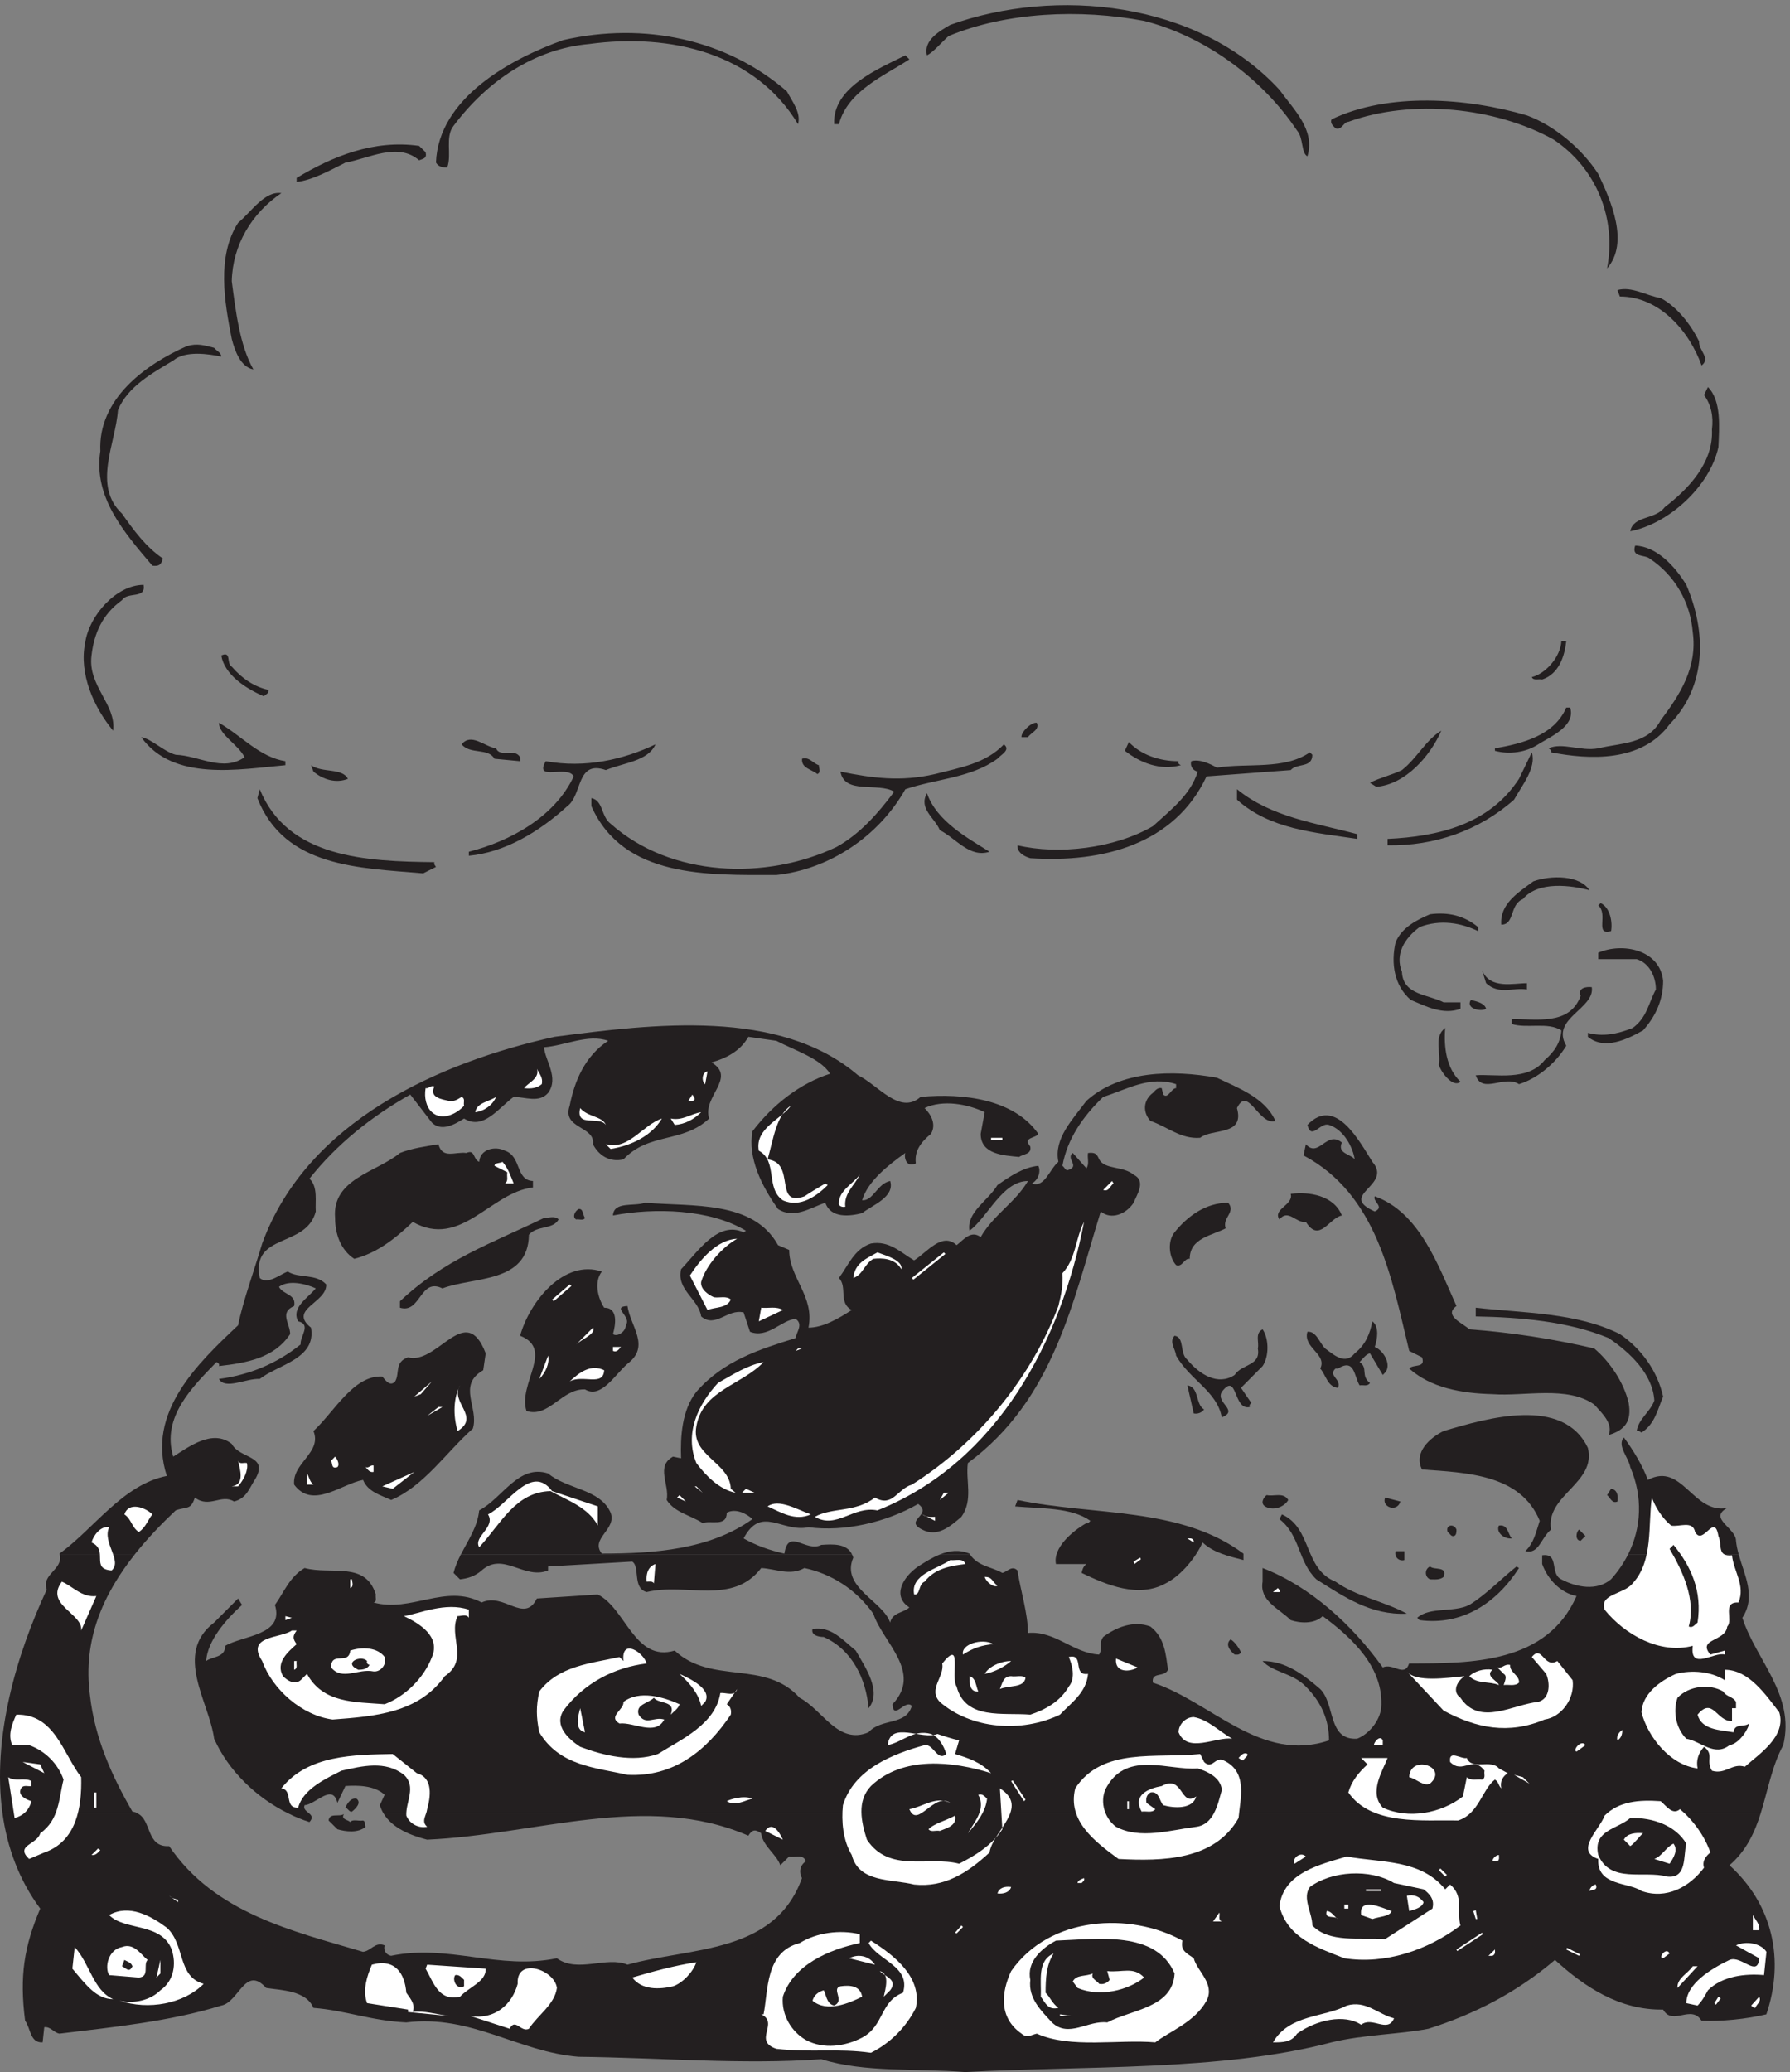<svg xmlns="http://www.w3.org/2000/svg" xml:space="preserve" width="296.634" height="343.279"><rect width="100%" height="100%" fill="#808080" stroke="none"/><path d="M1594.2 2469.56c17.91-24.83 44.86-49.83 34.83-82.82-7.91 4-4.84 23.07-12.89 32.03-43.91 65.85-115.84 117.76-190.59 136.66-79.84 15.06-171.65 11.06-243.58-18.9-9.05-8.01-18.9-20.02-26.95-24.03-4.99 19.07 16.95 30.92 29.03 37.97 130.68 46.93 308.34 29.96 410.15-80.91m-613.755-1.91c6.946-12.99 17.891-26.93 13.891-40.86-52.922 87.8-157.648 113.75-260.434 99.82-67.922-6.09-126.812-45.99-168.761-101.9-10.973-13.94-1.942-35.89-7.914-51.91-5.973 0-10.973.96-14.004 6.09 3.031 80.74 93.867 129.61 158.734 152.67 100.699 22.91 203.621.97 278.488-63.91m152.645 39.87c-30-19.86-76.81-38.93-87.78-80.74h-5.97c-2.09 45.82 54.86 68.73 88.75 85.71l5-4.97m858.31-142.73c15.97-33.8 38.91-85.71 10.98-117.75 11.94 61.83-12.91 124.8-66.81 160.68-71.95 39.89-175.68 50.95-255.54 21.95-5.99 0-8.07-10.9-15.99-8.02-3.05 3.05-6.93 6.1-4.99 11.06 70.84 33.96 168.6 26.92 243.47 4.97 34.99-12.98 68.89-41.98 88.88-72.89m-1461.095 27.06c1.937-8.01-3.055-8.01-8.059-10.09-26.941 23.07-62.777 2.08-91.801-2.88-20.004-10.09-41.953-22.11-60.832-24.04v4.97c44.86 26.92 95.832 47.9 152.633 39.89l8.059-7.85m-179.719-50.93c-36.949-24.99-60.836-64.88-61.809-109.75 5-37.96 10-79.94 26.946-109.89-15.973 3.04-23.059 23.06-26.946 37.96-9.031 45.98-19.027 102.86 7.918 144.67 16.942 14.09 32.918 39.89 53.891 37.01m1766.524-184.73c-.97-10.9 15-20.99 3.06-29.96-15 41.98-51.95 85.88-101.81 85.88l-3.05 8c18.05 4.97 35.97-7.04 53.88-9.93 20.98-11.05 38.06-33.97 47.92-53.99m-1841.383-18.9c-14.872 3.04-44.864 8.02-59.872-4.97-25-15.05-56.808-32.03-68.89-61.84-2.914-41.98-31.934-93.88 5.004-128.8 14.023-20.02 30-41.98 50.969-55.92-2.079-8-5-9.94-13.051-8.97-35.832 41.98-73.75 85.87-64.864 142.74-2.91 64.88 55.977 107.83 107.782 130.74 13.054 3.99 21.941.95 34.023-2.09 2.926-3.84 8.899-5.93 8.899-10.89M2141.14 2024.5c-10.97-49.82-62.92-95.81-109.86-104.79 4.02 19.88 30.97 13.95 42.91 29.97 30 22.91 60.98 55.91 58.89 96.76 2.09 16.03-.97 30.92-9.86 42.94l4.86 9.93c17.09-16.98 14.03-50.79 13.06-74.81m-40.01-171.58c25-58 25.98-125.76-20.84-173.66-34.99-47.9-100.83-44.07-147.77-34.92.97 1.91-.97 3.84-3.05 4.96 17.08 7.84 39.99-4.01 61.94 0 27.92 6.89 61.8 4.96 77.77 34.93 24.03 31.88 45.98 65.84 40 109.73-3.05 36.86-21.94 70.81-53.88 91.81-5.97 4.97-22.92.96-17.91 16.01 26.93-.96 49.85-25.95 63.74-48.86m-1922.212-.01c3.055-18.1-19.863-8.01-26.949-19.06-24.856-17.94-34.856-41.97-37.914-68.89-5.004-37.81 30.972-60.88 26.941-93.72-23.883 28.83-42.91 70.81-34.855 109.74 4.996 33.96 38.886 71.93 72.777 71.93m1772.642-70.01c-2.09-18.9-9.03-40.85-30.01-47.9-4.02 1.12-10.97-1.92-12.91 3.04 16.94 4.01 35.83 25 36.81 44.86h6.11m-1662.783-31.88c12.918-14.9 27.918-24.99 45.832-29 .973-4.01-3.886-5.93-5.968-7.85-22.918 9.93-48.891 26.92-52.918 50.79 13.054 6.08 5.972-9.94 13.054-13.94" style="fill:#231f20;fill-opacity:1;fill-rule:evenodd;stroke:none" transform="matrix(.133 0 0 -.133 0 343.333)"/><path d="M1956.42 1700.07c7.08-22.91-23.89-35.89-39.86-45.82-15.01-9.93-35.97-12.97-53.89-8.01v3.05c33.88 5.92 73.88 15.85 88.89 50.78h4.86m-1600.834-66.8v-4.97c-56.813-4.96-139.731-20.99-179.582 34.93 12.91-2.09 27.906-17.94 42.91-21.95 28.895-.96 58.895-21.95 85.836-3.04-8.059 16.02-31.953 28.03-31.953 42.93 27.918-16.02 50.836-42.93 82.789-47.9m936.244 47.9c3.89-8.97-7.08-12.02-10.97-17.94h-8.06c-.97 5.92 11.95 18.9 19.03 17.94m504.03-9.94c-14.03-32.04-45-66.96-80.97-69.85l-7.92 4.96c10.97 5.94 27.91 9.94 39.86 15.87 19.03 15.06 30 37.97 49.03 49.02m-1147.778-33v-4.96l-31.941 3.04c-8.055 13.94-30 4.97-40.973 17.94 11.941 14.9 28.891-3.04 42.918-4.96 4.996-12.02 22.914.96 29.996-11.06m820.418-4.96c-1.11-3.04.97-4 2.92-4.97-25.97-7.05-50.83 3.05-69.86 17.95l5 10.89c15-15.86 37.91-23.87 61.94-23.87m-651.816 20.98c-9.028-20.98-39.848-22.91-61.801-32.04-36.938 12.98-29.02-30.92-47.906-44.86-35.977-32.84-78.903-57.83-122.782-61.84v4.97c50.832 12.97 106.801 42.93 130.684 93.89-7.902 14.89-49.852-7.06-34.852 18.9 48.887-8.97 96.809 1.92 136.657 20.98m426.096-17.93c-32.92-24.04-76.78-25-114.71-37.98-33.9-59.91-95.84-99.81-160.707-106.86-85.812 0-190.558-4-230.527 85.87v9.94c14.973-2.89 11.937-22.91 24.008-31.88 74.863-66.81 193.621-70.81 281.386-29.01 29.05 16.03 51.94 41.98 71.96 68.9-20.02 12.01-61.97-4.01-66.95 24.99 39.84-8.01 74.86-12.98 117.77-3.04 30.97 8 62.92 12.98 85.85 37 9.03-7.04-4.03-12.98-8.08-17.93m392.37 4.97c0-16.99-19.01-9.95-26.93-19.08l-104.87-7.84c-39.87-84.91-129.71-107.83-219.58-101.9-6.95 2.08-15 6.09-15.96 13.94v2.09c50.96-12.02 120.83-4.02 168.75 23.86 22.91 20.99 46.79 38.94 55.83 67.93-5 .96-10 5.93-8.07 12.98 10 3.04 23.07-3.04 31.95-8.02 39.03 6.09 83.9-3.04 115.83 19.07l3.05-3.03m251.4-55.92c-43.88-38.93-99.71-57.83-157.63-56.88v8.01c62.92 2.89 126.8 17.95 163.74 74.82l15.98 33c5.97-19.06-12.09-41.01-22.09-58.95" style="fill:#231f20;fill-opacity:1;fill-rule:evenodd;stroke:none" transform="matrix(.133 0 0 -.133 0 343.333)"/><path d="M1020.3 1628.3c0-4 3.06-8.97-1.94-11.05-7.08 6.09-19.997 7.05-19.024 19.06 9.024 2.89 14.024-6.08 20.964-8.01m-586.8-16.98c-15-5.93-30.973-.96-42.918 8.97l-3.051 8.01c14.028-9.93 38.887-3.04 45.969-16.98m107.77-103.82c-.965-3.04.976-4 1.941-5.93l-15.973-8.01c-78.886 6.9-172.633 6.9-206.515 93.73l2.906 11.05c35.012-85.87 132.777-89.88 217.641-90.84m1149.72 34.93v-5.93c-52.91 8.01-108.74 11.86-149.71 48.86v12.98c42.92-34.93 97.77-41.97 149.71-55.91m-458.04-21.95c-25-8.02-41.95 16.98-61.95 26.91-5.98 15.06-26.95 26.92-15.98 45.98 11.95-34.92 50.98-55.91 77.93-72.89m747.49-47.9c-21.94 5.92-63.89 12.01-82.92-11.06-16.94-6.88-9.86-31.88-26.95-31.88-1.93 25.96 20.98 39.9 40.01 54 21.94 7.84 57.91 7.84 69.86-11.06m26.95-50.95c-20.97-5.93-3.05 20.98-15.97 32.04l3.06 2.88c11.94-5.93 14.86-23.87 12.91-34.92m-165.7 4.98v-4.97c-20.97 10.09-46.94 15.05-72.91 4.97-18.89-13.94-30.83-33.81-21.95-55.76 1.11-29 33.06-28.04 51.95-37.97h20.97v-8.02c-21.95-8-42.91 3.06-61.95 11.06-20.83 17.95-24.85 45.83-18.89 71.78 7.92 18.91 26.95 28.03 42.92 34.92 22.92 3.04 42.92-1.92 59.86-16.01m230.56-66.81c0-23.87-9.03-43.9-25-61.84-19.87-11.07-47.92-25-68.75-8.01v4.96c17.91-4.96 35.83-1.92 55.83 6.09 17.92 12.81 20 31.88 28.89 47.9 0 15.86-7.92 32.84-23.89 37.81h-47.92v8c30 12.98 76.81 4.02 80.84-34.91m-169.71-3.06v-7.85c-16.95 2.88-34.87-7.05-50.84 7.85l-5 16.02c10-23.87 38.89-16.02 55.84-16.02" style="fill:#231f20;fill-opacity:1;fill-rule:evenodd;stroke:none" transform="matrix(.133 0 0 -.133 0 343.333)"/><path d="M1983.36 1351.78c4.03-26.91-51.81-38.93-31.81-72.9-13.05-21.94-35.97-40.85-58.88-47.9-18.06 12.02-45.98-12.97-53.89 11.06 23.88 1.92 64.85-8.01 85.83 18.9 11.94 10.1 19.86 21.95 20.83 37.01-16.94 10.9-42.91 1.93-61.81 8.01v5.93c28.89.96 71.82-8.97 85.84 29-4.03 9.93 6.95 11.84 13.89 10.89m-131.67-26.91c-5.97-4.01-25.97 0-19.03 11.05 8.06-2.08 17.09-4.01 19.03-11.05m342.13-1002.12c-7.44-23.863-17.88-46.617-38.89-64.711 54.07-49.035 68.86-117.918 45.95-185.687-25.9-6.094-55.72-8.961-80.79-8-12.88 20.98-35.93-7.059-47.86 13.921-53.93-.96-97.85 28.036-134.73 61.848-47.98-40.848-100.84-67.77-157.63-85.715-36.07-7.054-79.84-7.054-120.91-16.976-135.69-36.06-309.46-29-456.14-37.02-62.89 4.985-124.69-.96-179.45 16.04-98.011-7.06-201.706 1.925-302.554 3.034-74.824 5.926-133.785 52.868-214.574 42.774-43.918 2.094-75.906 15.054-115.758 18.113-8.945 21.942-40.937 21.942-58.828 24.828-26.027 28.996-34.023-17.941-55.98-21.941C211.832 63.39 139.988 56.332 74.113 48.313c-7.047 1.132-10.98 8.98-18.976 8.019L53.102 37.43c-15.86-.965-14.91 17.941-21.82 26.922-7.188 55.902-1.087 92.75 18.84 139.691-26.567 35.883-41.208 76.43-47.036 118.707H171.03c18.164-7.996 10.707-42.598 39.715-40.844 56.93-83.789 153.848-105.73 241.547-131.691 10.031.961 15.047 12.98 26.977 8.019-1.899-6.093 2.031-12.019 7.996-12.98 71.843 14.906 133.785-18.113 206.578-3.059 26.023-18.906 61.945 3.059 87.969-8 78.753 21.942 183.535 12.985 217.421 107.828-3.929 6.883-2.847 16.016 5.016 20.977-4.07 9.945-13.961 4-21.012 5.926l-10.976-10.887c-4.883 13.945-21.824 23.867-23.86 39.883-7.047 4.965-10.976 4.965-15.992-3.035-126.738 54.937-264.594.961-400.277-4.961-19.653 5.109-43.106 13.922-54.356 32.824H2193.82" style="fill:#231f20;fill-opacity:1;fill-rule:evenodd;stroke:none" transform="matrix(.133 0 0 -.133 0 343.333)"/><path d="M385.027 322.75c3.196-2.562 5.418-5.605.559-10.895-9.027 2.887-17.918 6.411-26.527 10.895h25.968m-381.941 0C-9.97 416.957 20.309 519.984 58.223 601.355c-6.953 19.547 20.828 24.684 16.25 43.895h93.472c-39.031-49.168-65.14-106.215-55.832-175.734 5.969-52.871 26.938-99.821 52.914-144.68 2.223-.313 4.301-.785 6.102-2.086H3.086m355.875 0c-39.352 19.391-74.262 52.711-92.152 92.926-6.043 45.816-50.946 105.742 0 144.679l29.855 29.954 4.934-8.012c-20.973-18.91-42.93-44.859-44.782-69.848 7.899 5.918 23.809 4.004 23.809 18.91 21.961 12.977 73.895 12.977 61.926 50.938 10.98 15.066 18.012 34.937 37.008 45.976 32.937-8.968 75.867 8.989 88.695-33-.984-3.031 2.098-8.968-2.836-9.925 46.754-12.973 89.684 23.875 134.707 0 27.879 12.972 52.922-26.922 68.836 4.961l75.863 4.964c34.91-16.98 45.891-84.738 95.852-69.851 45.765-42.926 112.75-10.899 155.679-58.789 28.865-15.067 47.735-58.969 85.855-42.945 15.92 17.957 46.75 7.851 53.91 32.843-8.14 8.965-23.07-18.894-24.05 2.09 37.87 39.899-11.97 76.746-23.94 112.777-21.95 30.93-52.92 49.84-85.85 56.875-18.014-10.085-34.917-1.117-53.788 0-36.023-46.933-93.012-17.937-142.851-29.953-17.887 4.961-7.895 31.887-17.887 37.965l-104.856-6.078v-4.965c-29.851-12.015-55.878 24.016-82.773 0-8.016-7.054-17.023-9.941-27.016-11.058l-8.015 8.011c2.094 8.172 5.426 15.703 9.125 23.078h487.391c.62-1.136 1.11-2.57 1.6-4.007-16.03-37.028 36.89-54.004 45.9-80.911 2.96 12.977 17.02 12.02 23.93 18.895-21.96 14.109-7.9 37.984 10.98 50.957 8.63 5.441 17.76 11.379 27.38 15.066h37.13c10.24-15.066 26.52-15.226 40.35-23.078 5.91 1.118 11.95 10.082 18.86 3.047 4.07-25.965 13.08-53.844 13.08-77.859 33.92 3.031 55.76-25.012 88.69-26.922 5.06 8.969-.98 12.973 5.06 21.941 15.91 12.016 37.87 20.985 58.84 12.973 17.89-13.93 19-33.957 21.97-53.828-4.94-10.082-20.98-2.07-18.88-16.02 72.78-24.035 134.7-100.757 219.45-71.922 0 25.946-9.87 47.887-28.86 66.958-16.04 16.98-41.95 17.957-53.91 31.886 28.86 0 50.95-16.98 71.79-34.933 19-18.895 9.01-63.911 46.02-61.84 14.92 5.937 27.87 21.961 29.97 37.984 3.83 49.82-35.03 86.828-72.9 114.707-10-9.941-28.01-8.988-39.85-4.98-15.05 14.906-39.1 23.875-35.03 47.906v16.98c59.83-23.058 111.76-70.964 149.75-123.835 12.83 6.097 26.9-12.973 32.82 4.96 77.96 0 171.71 0 208.6 83.961-19.99 4.004-35.9 20.825-42.81 39.895v10.883c21.84 3.047 9.01-22.899 23.81-29.953 19-9.946 44.04-14.907 61.93 0 8.63 9.605 15.79 20.027 21.35 31.089h137.78c7.28-26.285 21.83-52.55 4.56-78.996 17.03-52.871 66-95.797 50.95-158.613-14.18-26.105-19.12-56.394-28.12-84.914H477.754c-1.852 3.051-3.332 6.418-4.441 10.105l5.921 12.973c-12.828 11.856-33.8 11.856-48.851 10.902l-9.992-20.988c-5.918 24.992-26.891-1.929-40.832-2.887-2.094-4.644 2.222-7.214 5.429-10.105h-26.027M74.418 645.297c-.148.125-.148.625-.223.957 42.879 30.902 78.684 85.859 133.692 96.742-25.981 78.84 38.929 140.817 88.804 187.633 5.954 29.949 19.95 67.914 29.997 101.891 55.828 152.66 220.558 225.56 364.296 257.46 122.75 15.99 280.407 35.85 378.146-47.94 25.01-12 51.96-49.97 77.94-26.91 53.89 4.98 116.64-3.04 146.64-45.99-3.05-5.9-19.95-3.98-9.98-15.82 1.94-10.1-9-9.14-13.84-13-19.06 1.95-47.94 2.9-47.94 28.82l4.99 26.92c-20.99 10.09-51.96 16.03-74.89 5.15 7.97-8.02 14.89-20.02 7.97-32.07-11.99-9.93-20.99-20.98-18.91-36.84-12.06-6.07-15.03 8.02-13.02 13-20.03-14.12-46.97-34.94-53.9-58.99 14-.95 18.98 21.02 34.99 24.05 5.95-20.02-22.11-29.94-34.99-40.04-15.04-3.86-38.93-6.89-45.85 12.96-18.09-5.94-39.008-20.81-58.883-7.85-20.023 27.87-38.039 63.76-31.934 96.78 25.829 33.94 59.848 59.9 96.767 71.79-12.06 19.06-43.993 28.99-66.919 40.99l-34.91 4.99c-9.977-17.94-27.988-26.92-45.93-31.9 31.934-19.07-11.984-42.95-2.902-69.87-33.051-31.07-74.883-16.95-106.816-50.93-17.122-3.99-30.969 4.99-37.965 18.9 2.98 22.93-39.004 19.07-29.032 47.89 6.032 30.95 19.059 61.86 47.938 80.92-25.008 8.97-53.891-6.1-79.871-8.01.969-16.04 19.058-37.97 5.062-56.87-11.015-12.96-28.957-4.98-42.949-4.98-18.906-13.92-37.891-41.96-61.785-26.92-11.016-7.02-28.063-16.95-40.047-5.11l-26.945 34.94c-47.864-26.92-91.781-61.86-125.649-104.81 10.942-9.93 6.922-28.83 7.887-40.83-11.91-45.99-80.836-25.96-69.82-82.83 9.976-8.972 25.902 4.946 34.984 8.02 13.848-8.977 34.836-2.078 47.863-16.035 1.043-22.891-47.863-30.907-18.98-53.836 6.922-38.922-41.016-45.985-63.867-63.93-16.973.957-42.949-13.914-50.84 0 37.887 4.988 71.758 18.902 101.754 42.953-.969 9.93 13.922 25.008-3.051 28.828-9.008 16.989 11.984 28.993 21.957 41.039-12.875 5.899-33.867 10.883-45.852 1.911 5.063-9.926 21.961-8.969 18.907-23.883-18.907-8.016-4.985-21.934-4.985-34.934-19.875-29.949-53.894-35.89-88.73-39.879.965 2.867-.969 3.989-3.055 4.985-28.879-29.989-68.926-67.957-53.89-117.762 18.98 11.84 48.828 34.933 72.875 15.867 10.046-18.941 45.851-13.957 29.847-42.949-7.89-11.84-10.941-24.84-26.945-28.828-15.93 9.926-30.816-8.973-48.832 4.941-5.063-15.992-10.047-11.047-23.895-15.992-18.086-17.152-35.582-35.266-50.988-54.789H74.418" style="fill:#231f20;fill-opacity:1;fill-rule:evenodd;stroke:none" transform="matrix(.133 0 0 -.133 0 343.333)"/><path d="M574.336 645.258c8.98 17.801 20.687 34.308 22.73 54.801 29.051 15.074 48.875 58.011 85.856 45.996 24.031-20.047 64.851-19.09 77.922-48.871 7.929-21.004-25.953-32.028-10.965-50.93 64.855 0 134.726 4.937 187.625 42.934-7.063 6.89-21 13.929-31.965 7.996 0-18.094-20.008-9.137-29.98-12.973-14.989 9.914-34.871 12.973-44.844 28.82 3.84 19.09-14.063 41.981 7.863 53.992l10.035-2.062c-.988 26.902.992 59.926 19.02 82.812 33.883 38.918 78.726 52.887 123.758 66.965.992 7.852 9.849 16.992 0 23.883-17.094-.957-34.996-24.988-56.922-16.031l-7.93 24.027c-20.008 4.977-35-20.012-52.898-4.937-3.098 21.929-31.036 32.84-25.028 58.78 20.938 21.93 45.961 60.89 77.926 45.96l2.91 1.96c-44.844 27.05-113.726 28.96-165.695 19.05.992 17.95 25.953 10.91 40.016 15.85 59.835-4.94 134.722 3.06 165.695-52.85l13.875-5.94c0-34.935 31.96-57.822 24.03-96.779 17.9 0 36.8 10.91 53.89 21.969-17.09 8.953-5.01 28.816-15.98 39.875 11.95 16.035 18.9 35.895 39.83 42.935 22.92 4.02 36.98-11.06 53.89-20.97 15.98 9.91 35 35.9 52.96 18.91 8.98 7.03 17.9 19.05 29.98 10.09 15.98 27.87 42.93 42.76 58.91 69.84-31.96 0-49.99-45.03-72.91-61.98-4.02 23.07 23.85 37.96 34.81 56.86 15.98 11.06 31.96 22.12 50.98 24.03 3.1-5.93.99-16.99-8.05-21.97 15.98-5.89 22.11 17.95 33.08 26.95-6.01 28.96 17.9 52.85 34.87 75.92 41.94 37.81 106.79 38.92 162.6 28.85 26.94-12.97 60.02-24.84 72.91-53.84-20.94-6.08-33.89 44.85-47.89 16.03 9.98-35.08-30.97-24.99-45.83-37-24.04-1.95-40.95 13.93-61.95 20.97-9.97 10.91-9.04 25.95 3.04 34.94 2.91 3.02 6.01 7.04 10.96 5.93l1.98-8.03c5.95-5.93 9.98 8.03 15.99 8.03v4.94c-32.96 11.06-61.95-6.89-90.87-15.85-25.96-24.98-44.85-52.88-50.8-85.87 2.91-1.91 3.84-7.04 7.87-4.97 14.06 4.97-4.03 13.93 5.02 21l16.97-19.09c4.03 4.98.93 12.97 2.05 19.09 8.91.96 10.96-1.14 13.93-8.03 6.94-12.97 29.98-8 42.87-19.06 15.98-7.85 4.02-24.83 0-34.93-8.99-13.94-27.88-21.93-40.95-10.88-34.87-112.806-58.78-234.541-165.57-313.373-3.03-21.964 6.94-45.996-8.05-66.964-13.88-11.868-29.86-25.946-48.87-15.883-23.91 11.867 14 17.945-5.02 31.914-39.83-22.922-91.8-34.938-136.65-29.004-33.073-6.891-58.905 28.008-80.831-13.934 15.981-8.992 32.891-14.926 50.793-18.902 5.016 32.836 26.948.957 46.028 10.871 14.55.957 31.65 1.914 38.27-11.867H574.336m597.084-.004c11.39 4.644 23.47 6.406 36.53.961.27-.481.41-.801.69-.961h-37.22m857.22 0c16.66 33.332 18.47 71.934 2.63 108.785-1.95 11.859-16.94 26.914-7.91 36.844 10.97-14.899 22.91-33.965 29.86-52.86 42.91 22.907 55.97-42.941 98.88-34.933-24.02-12.977 10.97-24.992 10.97-40.852.56-5.769 1.82-11.379 3.34-16.984h-137.77m-227.91 655.736c-1.95-23.07 1.11-49.98 19.02-66.97-9.02-8.01-23.88 11.06-26.94 20.99 3.06 14.9-6.94 34.93 7.92 45.98" style="fill:#231f20;fill-opacity:1;fill-rule:evenodd;stroke:none" transform="matrix(.133 0 0 -.133 0 343.333)"/><path d="M675.027 1230.98c-5.968-4.97-13.054-5.93-21.941-4.97 3.887 6.09 19.859 12.02 15.973 24.03 2.914-6.09 7.914-11.05 5.968-19.06m203.614 0c-4.028 2.08-5 14.1 2.918 16.02l-2.918-16.02m-337.364-2.89c-7.082-13.93 10.004-16.02 17.918-17.94 6.946-1.12 10.973 1.92 15.969 4.97 5-2.08 1.949-7.05 3.059-11.06-10-10.89-28.055-18.9-40-8.01-6.946 6.09-10 18.11-7.914 29.96 3.886-.96 5.968 4.01 10.968 2.08m324.309-16.02c-1.945-3.04-5-1.92-7.918-1.92l5 7.85c.973-1.92 2.918-2.88 2.918-5.93m-273.473-16.02c2.082 12.02 16.946 12.98 25.969 19.07-4.023-10.09-14.996-17.94-25.969-19.07m364.301-58.8c35.973-4 6.945-59.91 45.976-45.98 8.89 6.09 17.91 11.06 25.97 16.03l2.92-2.09c-12.92-12.82-33.889-28.84-55.835-18.9-21.949 15.06-5.976 48.87-30.004 61.84-4.996 28.04 27.922 38.93 40 55.91-18.05-10.89-22.082-42.93-29.027-66.81m-201.523 42.94c-8.059 11.86-38.055-4-31.946 20.99 8.887-11.05 27.918-10.09 31.946-20.99m118.75 15.86c-9.028-8.97-20.004-14.9-32.918-15.86l-5 8.01c14.859-3.04 24.859 5.93 37.918 7.85" style="fill:#fff;fill-opacity:1;fill-rule:evenodd;stroke:none" transform="matrix(.133 0 0 -.133 0 343.333)"/><path d="M1710.01 1134.21c25.85-29.95-44.03-40.85 2.92-61.82 12.91 5.91-2.92 12.01 0 18.91 55.84-19.89 78.89-85.72 101.82-136.671-16.96-12.008 9.02-21.949 15.96-29 52.92-4.004 104.86-12.008 155.71-23.863 19.03-16.036 36.93-41.989 42.9-67.946 4.02-22.906-5-33.957-25-39.871 5.97 13.918-7.91 26.91-17.9 37.961-33.89 23.863-86.81 9.918-126.82 12.965-38.88.98-76.79 7.852-103.74 31.895 5 5.914 20.98 0 15.96 13.945l-15.96 8.004c-21.95 90.828-39.86 194.641-131.66 243.501l2.9 13.95c15.98-17.95 25.97 17.94 44.87 2.09-5.99-14.1 11.12-14.1 15.96-21-1.95 13.95-12.91 36.85-31.94 42.95-10.96 4-21.95-20.04-26.95 0 35.02 36.83 65.01-21 80.97-46" style="fill:#231f20;fill-opacity:1;fill-rule:evenodd;stroke:none" transform="matrix(.133 0 0 -.133 0 343.333)"/><path d="M824.746 1188.2c-13.051-22.11-39.023-33.96-63.887-37.97l-5.968 5.93c27.918-8.01 45.828 24.03 69.855 32.04m410.144-27.07v3.04h14.03v-3.04h-14.03" style="fill:#fff;fill-opacity:1;fill-rule:evenodd;stroke:none" transform="matrix(.133 0 0 -.133 0 343.333)"/><path d="M581.141 1145.27c10.964 4.96 8.043-8.01 15.964-11.06.981 16.02 20.004 20.03 31.95 13.94 20.965-6.89 13.058-36.84 34.988-37.81v-8.01c-52.914-6.09-89.859-76.89-149.715-42.93-21.945-20.99-45.008-38.93-72.918-45.99-16.941 11.06-23.887 30.92-23.887 50.95-4.019 48.86 51.797 56.88 80.84 80.91 14.985 5.93 30.965 8.02 47.91 10.89 5-18.9 20.965-8.96 34.868-10.89" style="fill:#231f20;fill-opacity:1;fill-rule:evenodd;stroke:none" transform="matrix(.133 0 0 -.133 0 343.333)"/><path d="M640.027 1107.29h-10.972c5 3.05 1.945 8.98 3.058 13.94l-15.972 8.01c0 4.01 6.945 3.05 10 4.97 6.945-8.01 9.859-16.98 13.886-26.92m413.193-28.99c-4.02-.96-9.02 1.12-7.91 4.97 0 15.05 17.91 24.03 25.97 34.92-6.11-12.98-20-22.91-18.06-39.89m334.31 29c-3.89-2.09-5.98-11.06-12.92-8.01l10.97 11.05 1.95-3.04" style="fill:#fff;fill-opacity:1;fill-rule:evenodd;stroke:none" transform="matrix(.133 0 0 -.133 0 343.333)"/><path d="M1671.97 1067.41c-15.97-3.05-27.92-34.93-44.86-8.01-11.95-2.09-21.95 16.98-32.92 3.04-9.02 12.97 17.92 17.94 14.03 31.88 22.91 3.04 53.89-1.92 63.75-26.91m-141.67 15.86c10-11.85-7.91-18.9-3.06-31.88-16.94-8.97-44.86-12.01-44.86-37.97-6.94 1.12-9.02-10.9-16.94-7.85-9.03 9.93-10.97 29.8-1.94 40.86 15.97 20.02 38.88 36.84 66.8 36.84m-801.382-18.91c-2.082-4.01-8.055-.97-10.973-1.93-5 2.89-2.082 9.94 2.918 12.98 5.973.96 5-7.05 8.055-11.05m-32.914-1.92c-7.094-12.97-26.949-7.05-36.949-19.06-.981-60.88-68.895-51.907-107.785-66.806-28.059 13.942-26.934-31.879-52.907-24.027v8.008c54.852 51.905 115.684 72.895 179.582 103.815 5.969 0 14.028 3.04 18.059-1.93" style="fill:#231f20;fill-opacity:1;fill-rule:evenodd;stroke:none" transform="matrix(.133 0 0 -.133 0 343.333)"/><path d="M1093.21 700.051c-30 6.082-50.96-23.86-77.9-8 20.96 12 50.96 5.121 74.85 24.019 21.94-12.98 27.92 10.903 45.98 16.024 83.75 52.859 149.57 134.726 182.63 222.531 3.89 15.859 5.98 25.965 5 40.863 16.94 17.942 15.98 42.922 26.94 63.902-28.05-145.788-106.81-299.413-257.5-359.339M918.5 1038.41c-17.914-9.93-38.887-32.84-44.863-53.824-1.11-8.977 8.89-16.027 15.972-19.07 6.946-.957 15.977 2.086 20.973-2.883-4.996-11.055-19.027-8.969-29.027-12.973l-21.942 42.93c12.914 19.87 33.887 44.86 58.887 45.82m204.58-37.98c-7.92 14.1-24.86 14.1-34.86 12.98-10.97-5.93-13.06-19.867-25-23.871 1.94 18.911 15.97 23.871 30 31.881 10.97-4.01 31.94-9.93 29.86-20.99m52.92 20.99 1.95-1.92-39.86-32.043-1.95 2.082 39.86 31.881" style="fill:#fff;fill-opacity:1;fill-rule:evenodd;stroke:none" transform="matrix(.133 0 0 -.133 0 343.333)"/><path d="M749.883 997.551c-10-12.977-4.996-33.004 2.922-45.008 18.054 0 14.027-21.953 10.972-32.848 4.996-4.007 15.973 2.883 15.973 10.895 8.047 11.047-18.895 23.066 2.082 24.023 3.883-25.953 28.891-49.976 0-71.929-15.969-13.934-33.062-43.895-52.914-31.875-29.035.957-45.004-35.887-72.926-26.922-10.961 33.961 35.004 76.738-7.906 93.726 11.941 42.938 54.852 95.797 101.797 79.938" style="fill:#231f20;fill-opacity:1;fill-rule:evenodd;stroke:none" transform="matrix(.133 0 0 -.133 0 343.333)"/><path d="m709.891 981.531 2.082-1.922-22.082-19.062-1.946 2.082 21.946 18.902m265.554-31.883-30-14.097 3.055 16.984c8.891-.961 18.891 2.082 26.945-2.887" style="fill:#fff;fill-opacity:1;fill-rule:evenodd;stroke:none" transform="matrix(.133 0 0 -.133 0 343.333)"/><path d="M2018.36 919.691c27.91-19.054 46.94-46.933 53.89-77.859-6.95-16.016-10-33.961-26.95-44.852-1.95.958-3.06 2.875-5.96 1.918 1.93 14.899 16.94 23.872 21.94 37.969-1.95 32.844-30.01 59.762-56.96 77.86-49.86 20.832-110.69 25.957-165.54 26.918v10.89c60.83-6.887 125.68-5.926 179.58-32.844m-305.42-16.019c11.95-4.965 20.97-22.91 12.92-31.879l-2.91-3.043-15.99 26.914c-5-.965-9.02-6.891-12.91-10.894 10.97-7.051.98-16.985 12.91-25.954-3.05-4.968-9.02-2.082-12.91-3.043-7.08 12.012-6.1 33.961-26.94 20.985h-3.06c-10-8.973 7.92-12.977 3.06-24.028-13.06 1.118-15 16.02-22.09 24.028 9.03 17.941-21.94 25.953-15.97 45.82 11.11 1.117 15-13.941 22.09-20.828 10.97-8.012 24.86-20.988 36.81-6.086 14.01 11.051 19.01 24.988 22.07 39.887 8.89-6.883 5.98-22.906 2.92-31.879" style="fill:#231f20;fill-opacity:1;fill-rule:evenodd;stroke:none" transform="matrix(.133 0 0 -.133 0 343.333)"/><path d="m717.945 906.715 20.973 20.988c3.891-8.012-14.027-14.098-20.973-20.988" style="fill:#fff;fill-opacity:1;fill-rule:evenodd;stroke:none" transform="matrix(.133 0 0 -.133 0 343.333)"/><path d="m1573.21 879.805-26.94-27.075 12.92-18.91c-.98-.957-2.92-1.922-1.94-4.965-20.98-4.968-15.01 44.86-34.87 18.903-8.05-13.938 21.95-22.906 0-31.875-6.11 32.84-39.02 45.816-56.94 76.894-.97 8.977-9.03 16.828-1.94 24.836 12.91-1.922 5.97-21.949 15.97-29.961 14.86-17.945 37.91-32.839 58.89-18.902 8.88 13.934 32.91 11.055 28.89 33.004 1.94 7.851-4.04 18.902 5.96 23.863 8.07-12.008 8.07-33.957 0-45.812m-971.108-5.129c-32.918-18.903-4.997-46.774-12.914-72.723-31.946-28.047-60.969-71.945-101.805-88.93-13.063 6.09-29.028 10.098-34.996 24.997-26.949-4.961-62.918-37.016-85.84-5.93-2.906 26.918 35.012 39.89 24.027 66.808 25.977 23.868 49.871 69.848 85.84 67.926 3.895-5.121 9.996-12.976 15.965-6.074 5.973 10.078-1.106 24.023 15.98 29.953 36.946-9.937 71.809 70.805 96.809 4.961l-3.066-20.988" style="fill:#231f20;fill-opacity:1;fill-rule:evenodd;stroke:none" transform="matrix(.133 0 0 -.133 0 343.333)"/><path d="M773.781 903.668c-2.918-3.043-5-7.047-10-4.965v4.965h10m217.637-4.965 2.918 3.043h5zm-319.445-34.926 10.972 29c2.086-8.972-2.914-20.988-10.972-29m279.445 20.989c-27.918-28.989-75.832-34.922-83.754-79.938-7.082-36.848 41.805-44.863 42.922-77.867l5.973-4.969c-20.004 4.016-36.95 20.992-48.895 37.02-14.996 36.847 1.945 72.89 26.949 99.804 17.91 9.934 35.832 21.946 56.805 25.95m-198.609-10.094c-.977-20.828-26.946-4.965-42.918-13.938 11.941 11.055 25.972 21.95 42.918 13.938m-236.528-32.844 21.942 18.906-13.887-15.859zm53.887-42.93c-5.973 20.024-5 41.969 3.055 56.872-13.055-20.985 25.972-38.93-3.055-56.872" style="fill:#fff;fill-opacity:1;fill-rule:evenodd;stroke:none" transform="matrix(.133 0 0 -.133 0 343.333)"/><path d="M1500.3 825.809c-2.91-4.004-7.91-5.926-12.91-4.965l-7.92 34.926c14.86-1.922 9.86-23.872 20.83-29.961" style="fill:#231f20;fill-opacity:1;fill-rule:evenodd;stroke:none" transform="matrix(.133 0 0 -.133 0 343.333)"/><path d="m532.254 817.797 14.023 11.055h5z" style="fill:#fff;fill-opacity:1;fill-rule:evenodd;stroke:none" transform="matrix(.133 0 0 -.133 0 343.333)"/><path d="M1978.49 777.914c10.98-43.898-52.91-58.801-45.97-101.734-12.91-11.059-15-30.914-31.94-26.914 10.96 10.89 12.92 22.91 17.91 37.812-23.88 57.992-90.83 59.91-146.66 63.926-10.97 20.976 10.01 39.883 26.94 47.898 53.89 16.012 148.75 43.887 179.72-20.988" style="fill:#231f20;fill-opacity:1;fill-rule:evenodd;stroke:none" transform="matrix(.133 0 0 -.133 0 343.333)"/><path d="M420.445 754.035c-7.914-3.043-5.972 4.965-7.914 7.852l5 5.125c2.914-3.043 5.973-10.094 2.914-12.977m-112.777 4.969c2.086-8.973-4.027-20.988-10.973-29h-7.914c16.942 2.082 10 21.949 7.914 31.883 2.086-4.969 6.946-1.922 10.973-2.883m157.777-11.059c-5-.961-7.082 3.047-10 6.09 4.032-2.082 5.973 2.883 10 1.922v-8.012m10.973-17.941 39.859 17.941-26.941-20.984zm-85.832 2.082h-8.055v13.937c3.055-4.964 3.055-9.933 8.055-13.937m354.305-27.07v-23.875c-12.086 22.914-39.028 31.886-58.891 42.937-43.891-.961-61.945-41.012-88.887-69.855-7.918 12.984 20.973 24.84 10.965 40.859 25.004 12.016 53.891 63.918 79.863 28.996l56.95-19.062m130.695 16.976-10 8.012h2.082zm48.887 0 5 4.965 10.972-4.965z" style="fill:#fff;fill-opacity:1;fill-rule:evenodd;stroke:none" transform="matrix(.133 0 0 -.133 0 343.333)"/><path d="M2015.3 711.098c-6.94-3.043-8.88 4.968-12.91 8.011l5 7.848c7.91-.961 9.03-8.969 7.91-15.859" style="fill:#231f20;fill-opacity:1;fill-rule:evenodd;stroke:none" transform="matrix(.133 0 0 -.133 0 343.333)"/><path d="m1171 713.02 5 8.972h5.97zm-327.359 3.046 3.054 3.043 7.918-8.011z" style="fill:#fff;fill-opacity:1;fill-rule:evenodd;stroke:none" transform="matrix(.133 0 0 -.133 0 343.333)"/><path d="M1605.17 713.02c-5-8.969-19.03-13.938-28.89-8.008-6.11 4.004-2.08 11.054 1.95 14.097 9.02-2.082 20.97 4.004 26.94-6.089m139.72-1.922c-4.03-13.938-23.89-7.047-19.03 4.968l19.03-4.968" style="fill:#231f20;fill-opacity:1;fill-rule:evenodd;stroke:none" transform="matrix(.133 0 0 -.133 0 343.333)"/><path d="M2082.25 681.148c10-2.085 26.94 6.891 29.85-8.011 10.01-17.938 24.03 24.988 29.03-4.969 5-11.055-2.08-25.953 16.94-24.035 1.95-19.856 16.95-37.813 8.06-58.789-20.97.965-6.11-21.949-14.02-29.961-1.95-18.903-37.93-14.899-20.98-34.926l17.92 4.969v-4.969c-12.92 4.004-43.9-20.996-39.86 10.891-40.98-10.891-84.87 14.093-109.87 45.015-6.93 19.871 24.04 18.907 35 32.856 25.98 28.027 18.9 72.883 23.89 106.847 4.04-11.054 12.09-24.988 24.04-34.918" style="fill:#fff;fill-opacity:1;fill-rule:evenodd;stroke:none" transform="matrix(.133 0 0 -.133 0 343.333)"/><path d="M1549.34 646.215v-8.008c-19.03 4.969-36.95 8.973-50.98 21.949-7.91-17.941-25.97-40.851-45.83-50.949-34.03-18.898-73.89-1.918-104.86 12.981.97 4.007 1.94 8.007 5.97 11.054h-37.92c-4.02 19.863 20 40.852 37.92 50.942 2.08-1.118 3.06.964 5 2.882-23.89 16.989-61.8 15.063-93.75 17.95l2.92 8.004c94.86-19.864 202.64-8.004 281.53-66.805" style="fill:#231f20;fill-opacity:1;fill-rule:evenodd;stroke:none" transform="matrix(.133 0 0 -.133 0 343.333)"/><path d="M1010.31 695.078c-20.001-8.973-37.919 3.043-53.892 9.934 14.027 10.093 36.945-4.004 53.892-9.934m-820.419 0c-5.973-7.047-7.918-16.019-16.946-21.949-9.027 5.93-9.027 16.023-17.914 21.949 4.996 16.02 25.969 8.973 34.86 0m975.139-3.043v-4.969l-15.97 8.012c5-4.004 10.97-3.043 15.97-3.043" style="fill:#fff;fill-opacity:1;fill-rule:evenodd;stroke:none" transform="matrix(.133 0 0 -.133 0 343.333)"/><path d="M1664.06 611.293c26.94-19.066 59.86-24.031 88.88-39.891-45-2.082-77.91 20.825-112.77 42.77-23.05 22.113-20 54.953-45.97 74.98l3.05 5.926c37.92-16.98 26.95-67.926 66.81-83.785m150.69 64.879c0-3.043 0-7.047-3.05-8.008-3.89-.961-4.86 3.043-7.92 4.965-3.05 8.973 7.92 11.055 10.97 3.043m68.89-11.051c-10-.965-20 8.008-15.98 16.02 10.98 1.922 10.98-9.934 15.98-16.02" style="fill:#231f20;fill-opacity:1;fill-rule:evenodd;stroke:none" transform="matrix(.133 0 0 -.133 0 343.333)"/><path d="M136 679.059c-8.887-18.903 16.945-41.817 3.059-53.832-26.946 1.925-3.059 24.996-25 34.929 2.082 8.008 10.968 20.985 21.941 18.903" style="fill:#fff;fill-opacity:1;fill-rule:evenodd;stroke:none" transform="matrix(.133 0 0 -.133 0 343.333)"/><path d="M1969.48 662.234c-6.95 0-5.98 10.895-1.95 13.938l7.92-8.008-5.97-5.93" style="fill:#231f20;fill-opacity:1;fill-rule:evenodd;stroke:none" transform="matrix(.133 0 0 -.133 0 343.333)"/><path d="M1487.39 662.234v-2.082l-7.92 4.965c2.92 0 5.97.961 7.92-2.883" style="fill:#fff;fill-opacity:1;fill-rule:evenodd;stroke:none" transform="matrix(.133 0 0 -.133 0 343.333)"/><path d="M2115.17 560.344c-4.03-3.039-5.97-7.043-10.97-4.969 9.03 33.008-6.95 67.934-23.89 96.773l4.86 4.961c22.08-26.914 35.97-57.832 30-96.765m-365.28 77.859c-6.94-1.922-12.91 4.008-10.97 11.055h10.97v-11.055" style="fill:#231f20;fill-opacity:1;fill-rule:evenodd;stroke:none" transform="matrix(.133 0 0 -.133 0 343.333)"/><path d="m1420.59 641.246.97-2.082-8.06-5.926-.97 3.043 8.06 4.965m-217.65-8.008c-16.94-2.082-37.91-4.968-50.83-21.949-8.06-3.043-5-16.98-13.06-16.019-4.99 24.992 29.03 31.882 45 42.933 6.95-.957 15.84 3.043 18.89-4.965m-388.19-24.031c-2.082 3.043-4.996 2.082-9.027 2.082-.969 9.934 1.945 18.906 10.972 21.949l-1.945-24.031" style="fill:#fff;fill-opacity:1;fill-rule:evenodd;stroke:none" transform="matrix(.133 0 0 -.133 0 343.333)"/><path d="M1798.78 617.215c-5-4.004-10.97-3.043-16.94-3.043-6.95 3.043-6.95 12.976 0 16.019 5-4.964 21.94.961 16.94-12.976m93.88 11.058c-28.05-43.898-70.97-71.937-123.89-64.886l-2.91 2.886c15.97 14.098 44.86 6.09 64.86 16.02 20.97 12.977 38.89 31.879 58.89 47.898l3.05-1.918" style="fill:#231f20;fill-opacity:1;fill-rule:evenodd;stroke:none" transform="matrix(.133 0 0 -.133 0 343.333)"/><path d="M1242.8 606.324c-3.89-3.047-13.89 4.004-15.83 10.891 9.86 0 8.89-5.926 15.83-10.891m-804.296 7.848c0-2.883 2.914-8.973-2.086-10.895v10.895h2.086m-318.473-20.824-18.894-42.938c2.918 20.988-45.969 31.883-24.024 60.879 14.024-6.086 25-20.027 42.918-17.941m1474.169 4.965h-8.06l6.11 4.964c.97-.961 2.92-3.043 1.95-4.964M584.18 566.277c-3.055 5.121-9.024 2.078-14.02 2.078-11.941-24.992 14.992-53.832-15.965-74.82-32.918-45.976-86.816-49.98-139.722-53.992-37.914 4.973-74.875 37.012-87.785 72.902-20.965 31.879 22.921 28.035 36.941 37.969h5.969c-4.996-7.051-4.996-9.934 0-16.984-9.993-8.973-26.93-22.91-16.934-39.895 5.969-6.082 14.856-11.051 21.934-4.961l7.929 7.848c19.989-36.852 59.848-34.926 96.793-37.809 25.977 9.934 48.899 32.844 58.895 58.793 10.965 25.957-15.965 41.981-34.863 50.949 18.898 3.043 51.816 17.942 80.828 8.016v-10.094m-228.594-2.89v4.965l8.055-2.082z" style="fill:#fff;fill-opacity:1;fill-rule:evenodd;stroke:none" transform="matrix(.133 0 0 -.133 0 343.333)"/><path d="M1066.27 525.414c11.95-20.984 32.93-50.945 15.98-71.773-3.06 35.89-20 72.742-55.97 88.761-5.98 0-15.97 1.918-13.89 9.93 22.92 4.004 37.91-13.934 53.88-26.918m480.01-1.918c-1.94-4.008-5-3.047-7.92-3.047-6.11 4.965-12.08 12.977-5 18.906 5-2.886 9.86-9.933 12.92-15.859" style="fill:#231f20;fill-opacity:1;fill-rule:evenodd;stroke:none" transform="matrix(.133 0 0 -.133 0 343.333)"/><path d="M1237.94 533.426c-14.02-.961-25.97-4.965-38.05-12.977-2.92 12.977 24.03 20.989 38.05 12.977m-758.608-16.02c3.055-8.972-5-18.906-13.887-17.941-19.031 4.004-39.027-12.016-52.914 4.965 0 20.984 21.942 2.082 23.887 20.984 15 4.969 34.027 4.008 42.914-8.008m326.387-8.004c-39.867-4.968-77.778-23.871-103.746-58.797-12.098-19.066 6.941-35.89 20.965-45.027 28.89-10.887 65.835-19.863 96.804-8.969 28.887 18.106 71.813 37.016 77.778 75.938 6.945.965 17.925-4.961 20.968 4.973l-12.91-18.911c5-3.043 5.965-8.004 5-12.972-30.965-45.985-71.949-77.856-128.746-74.973-40.008 9.125-84.859 11.043-109.863 53.02-4.024 18.91-4.024 32.847 0 50.793 24.023 32.043 63.894 34.925 99.859 42.929l5.004-4.961c-3.059 28.993 24.863 11.055 28.887-3.043M1959.48 488.57c3.04-23.07-14.04-45.98-34.87-49.023-44.99-18.902-84.87-10.895-125.84 11.058l-45.82 48.864c10.96-13.942 49.85-8.016 71.8-5.93-9.03-6.09-15.98-19.066-5-26.914 23.88-36.055 65.83-8.016 96.81-5.129 14.99 4.004 14.99 23.067 9.99 34.93l-17.91 20.98c12.92 16.02 14.86-14.898 31.8-4.965l19.04-23.871" style="fill:#fff;fill-opacity:1;fill-rule:evenodd;stroke:none" transform="matrix(.133 0 0 -.133 0 343.333)"/><path d="M1191.96 480.563c10.99-41.973 57.93-32.043 91.82-34.93 17.91 5.93 36.94 15.859 47.91 34.93 9.03 10.89 4.03 27.875 0 36.843 20 4.969 4.03-23.871 24.02-20.984-2.07-23.871-22.07-36.852-34.99-50.789-47.91-23.074-110.83-17.942-149.72 15.859-15 16.024 5.97 30.926 3.06 47.903 25.83 32.043 9.99-16.977 17.9-28.832" style="fill:#fff;fill-opacity:1;fill-rule:evenodd;stroke:none" transform="matrix(.133 0 0 -.133 0 343.333)"/><path d="M457.391 512.441c-.973-3.046.968-4.007 3.054-4.968-3.054-4.965-8.054-5.93-14.027-5.93-20 8.973 4.027 18.906 10.973 10.898" style="fill:#231f20;fill-opacity:1;fill-rule:evenodd;stroke:none" transform="matrix(.133 0 0 -.133 0 343.333)"/><path d="M1417.54 504.43c-10-5.93-28.9-6.891-26.95 11.054l26.95-11.054m-1047.927 8.008c-.972-4.004 1.946-8.969-3.054-10.895v10.895h3.054m890.277 0c-8.06-7.047-20.98-13.938-32.92-16.02 4.86 8.973 19.86 16.02 32.92 16.02m632.77-26.915c-5-4.964-13.05-2.082-19.02-3.043.97 4.004 5 11.055 0 13.938l-7.92 8.012c5.97-1.922 8.89 4.965 15.97 3.043-1.11-8.973 11.95-12.977 10.97-21.95m-33.05 16.024c-9.86-8.012 7.08-14.102 8.05-19.067-11.94 4.965-26.94.961-36.94 11.055 5.97 5.926 17.92 9.93 28.89 8.012m357.36-53.027c9.03-29.957-25-51.911-42.91-67.77-15.98 4.969-23.89-10.09-40.97-4.969-7.92 12.985 3.05 19.867-9.87 29.801-7.08-7.848-9.99-16.816-8.05-26.918-33.9 4.012-61.95 38.934-69.86 69.856.97 23.066 22.9 38.933 42.91 47.902 20 5.121 43.89 3.047 60.84-7.852v12.973c29.99 0 50.97-31.074 67.91-53.023M878.641 461.492l-5-4.965c-3.055 15.059-14.028 28.036-26.946 39.891 12.918-5.926 40.832-18.902 31.946-34.926m340.279 12.977c-10.97-.961-10.97 11.054-10.97 19.066 7.92-2.082 7.92-12.015 10.97-19.066m58.88 16.984c-1.94-12.976-20.97-8.973-31.94-13.941 3.05 7.051 4.03 16.023 14.03 16.023 5.97-1.121 13.89 1.922 17.91-2.082" style="fill:#fff;fill-opacity:1;fill-rule:evenodd;stroke:none" transform="matrix(.133 0 0 -.133 0 343.333)"/><path d="M2163.08 461.496v-7.851h-5v-16.02c-19.03-.965-23.89 30.918-42.92 8.008 5-19.063 27.92-19.063 44.86-21.949 1.11 11.859 14.03 5.929 19.03 10.894.98-4-10.97-24.988-24.03-26.91-18.88-14.898-35.83 4.961-53.89 8.004-12.91 12.976-16.93 33.969-10.96 50.949 14.02 14.899 39.99 17.942 56.94 7.852 4.03-6.887 11.94-5.93 15.97-12.977" style="fill:#231f20;fill-opacity:1;fill-rule:evenodd;stroke:none" transform="matrix(.133 0 0 -.133 0 343.333)"/><path d="M846.695 458.609c-1.113-4.968-7.086-8.968-10.972-12.976 6.941 17.941-15.004 12.976-20.977 20.988-7.078-7.051-23.051-8.012-19.023-20.988 9.027-14.098 19.023-2.082 31.941-6.086-10.969-20.992-37.914-2.887-55.832-4.969-14.996 8.973 5.973 16.985 5 26.914 19.859 15.059 49.863 6.09 69.863-2.883m-117.777-34.925c-14.027 2.882-8.055 21.949-5.973 29.957l5.973-29.957m-627.777-55.911c.968-37.968-5.977-79.949-45.977-93.878l-18.887-8.008c-18.058 16.976 10 17.933 13.887 32.031 24.031 16.988 23.059 43.898 29.031 66.809-7.082 20.031-23.058 35.894-42.918 42.941H15.305c-5.97 12.973 0 26.914 5 37.965 47.918.961 57.777-47.903 80.836-77.86M1535.3 415.672c-20 2.883-55.83-19.063-66.8 8.012 0 9.933 8.89 18.902 18.89 18.902 17.91-3.043 31.94-17.941 47.91-26.914m486.12 10.894c0-4.964-1.11-9.933-6.11-12.976-1.95 6.086 3.05 11.055 6.11 12.976m-826.39-12.976-5-16.969c15.97-4.98 31.94-9.945 44.85-23.875-47.92 14.899-109.72 21.949-149.72-16.027-17.91-18.906-11.95-44.852-5-66.801 27.92-41.977 76.81-20.027 114.87-29.961 19.85 9.934 40.83 22.906 53.88 42.934l-3.06 50.949c37.92-24.035-9.03-53.024-12.91-79.953C1206 248.895 1176.97 230 1139.04 234c-27.9 7.055-68.88 1.922-77.76 36.844-10.99 18.105-13.06 41.976-10.99 62.004 13.89 44.867 61.81 63.773 101.81 74.824 10.98 1.922 15.97-20.996 26.95-11.051-3.06 10.082-9.02 20.981-19.03 24.988-21.94 6.086-34.86-9.941-53.88-13.937 3.04 30.91 42.91 5.918 61.93 13.937 8.9-3.039 17.93-5.929 26.96-8.019m527.92 0v-5.93h-10c-4.03-.961 5.97 14.903 10 5.93m252.5-5.93-10.98-8.008c-5.97.961 5.98 16.02 10.98 8.008M519.324 372.738c20.985-5.929 16.953-29.957 12.922-44.859-.973-8.012-7.918-15.059 0-21.949-10.976-2.086-21.941 3.843-25.973 13.937-.972 16.985 13.051 35.891-2.918 50.785-23.054 18.11-51.945 11.059-77.917 5.133-20-10.097-47.918-23.074-53.883-45.98-17.926-.961-5.973 21.945-20.969 24.027 32.91 41.816 90.832 41.816 138.746 42.773l29.992-23.867m980.966 13.938c10.01-9.93 14.03 7.051 24.04 2.09 30.96-14.098 20.97-47.911 18.89-71.938-29.86-52.871-94.73-53.828-149.59-50.945-30 21.945-63.88 47.898-53.88 87.949 33.89 51.746 100.69 36.848 155.68 42.781l4.86-9.937m54.04 9.933c.97-2.886-4.03-4.968-5-7.851-3.05 0-4.03 1.922-6.11 2.883 2.08 2.082 6.11 8.011 11.11 4.968m313.33-17.941 10.97-5.93c-5.97-4.004-9.99-9.933-8.05-18.906-3.89 3.848-2.92 7.856-7.92 10.895-15.97-12.016-20-42.93-45.96-50.942-42.93 1.117-107.78-6.89-136.67 34.922 4.02 14.098 12.91 24.992 23.88 34.926l-7.91 8.012h32.91c-5.97-15.86-23.88-42.938-5.97-61.844 31.95-14.899 72.92-7.047 99.86 13.941l4.87 24.031c4.99-4.968 13.05-2.082 19.02-3.046 5 2.082 1.95 7.054 3.05 11.058-14.99 19.863-26.94-5.129-42.91 10.895-2.09 16.015 13.89 3.039 20.84 4.965 6.11-15.86 29.99-.961 39.99-12.977" style="fill:#fff;fill-opacity:1;fill-rule:evenodd;stroke:none" transform="matrix(.133 0 0 -.133 0 343.333)"/><path d="m55.168 372.738-26.945 13.938 21.945-3.047Zm1726.662-12.976c-8.05-4.008-16.94 5.926-25.97 8.008.97 28.835 49.86 12.98 25.97-8.008" style="fill:#fff;fill-opacity:1;fill-rule:evenodd;stroke:none" transform="matrix(.133 0 0 -.133 0 343.333)"/><path d="M1522.38 351.754c-5-17.945-10-42.941-31.94-45.82-31.94-4.004-69.86-16.02-99.86 0-15.97 11.851-20.97 34.921-10.97 50.785 25.97 43.894 76.81 19.062 112.77 21.945 12.92-4.004 28.89-11.851 30-26.91" style="fill:#231f20;fill-opacity:1;fill-rule:evenodd;stroke:none" transform="matrix(.133 0 0 -.133 0 343.333)"/><path d="m1905.59 359.758-19.03 10.894 10.97-2.882zM39.195 362.805v-6.09c-4.027-.961-10 2.082-12.918-2.883-5-9.133 6.946-14.098 12.918-16.019-2.918-11.055-10-17.946-20.972-20.989l-7.914 50.946c7.914-6.086 20.972 0 28.886-4.965m1220.695 0 1.95.961 15.96-24.032-1.94-1.921-15.97 24.992m230.56-19.063c-4.03-15.863-26.95-14.902-40.97-10.894-5 4.965-5 17.941-15.98 15.859-5-2.883-5.97-7.852-5-12.98l10.98-7.848c-4.03-5.129-10.98-2.082-16.95-3.043-11.94 20.988 9.03 28.996 25 31.883 26.95 15.054 22.92-26.918 42.92-12.977m-1373.337 4.961h2.918v-18.902h-2.918v18.902m1112.777-7.848c-1.94-16.98-12.92-29.957-23.89-42.933 7.91 13.937 22.92 29.957 12.91 47.898 5 1.922 8.06-2.082 10.98-4.965m-292.359 0c-8.058-1.121-20.976-10.093-31.945-3.042 2.914 1.921 20.969 8.007 31.945 3.042" style="fill:#fff;fill-opacity:1;fill-rule:evenodd;stroke:none" transform="matrix(.133 0 0 -.133 0 343.333)"/><path d="M444.473 340.855c5.972-5.128-.969-12.015-5.969-16.023-3.059-.961-5 4.008-8.059 4.969 1.946 4.965 6.946 12.976 14.028 11.054" style="fill:#231f20;fill-opacity:1;fill-rule:evenodd;stroke:none" transform="matrix(.133 0 0 -.133 0 343.333)"/><path d="M1184.06 335.73c-20 14.098-40.97-32.843-50.97-7.851 16.94 2.883 32.91 16.82 50.97 7.851m220.55 2.079h1.94v-9.93h-1.94v9.93m688.61-9.93c16.95-14.094 30.98-33.957 37.92-53.988-4.03-3.043-10.98-9.93-7.92-18.907-18.06-24.031-46.93-39.886-77.91-28.992-15.97 11.055-55.84 6.086-53.89 39.887-30 10.094 1.94 37.012 7.92 53.992 18.05 17.945 42.91 19.863 69.86 17.945 7.09-5.925 15-17.945 24.02-9.937" style="fill:#fff;fill-opacity:1;fill-rule:evenodd;stroke:none" transform="matrix(.133 0 0 -.133 0 343.333)"/><path d="M428.5 321.789c-4.027-6.887 5-6.887 7.918-9.934 3.055 4.008 10 .961 15.973 1.922 3.054-.961 2.082-4.964 3.054-7.847-9.027-8.012-25-6.09-35-3.043l-10.972 10.89c.972 10.094 13.054 4.008 19.027 8.012" style="fill:#231f20;fill-opacity:1;fill-rule:evenodd;stroke:none" transform="matrix(.133 0 0 -.133 0 343.333)"/><path d="M1190.02 319.867c2.92-12.976-12.08-16.019-19.02-19.066-5 1.125-10.98-1.922-14.03 2.086 6.11 6.886 22.08 10.894 33.05 16.98" style="fill:#fff;fill-opacity:1;fill-rule:evenodd;stroke:none" transform="matrix(.133 0 0 -.133 0 343.333)"/><path d="M2101.14 284.945c-3.89-15.062 1.11-43.898-23.89-41.015-28.89 8.011-70.83-8.969-85.83 26.914-6.94 31.082 23.89 32.043 39.87 45.98 29.02.961 56.93-9.929 69.85-31.879" style="fill:#231f20;fill-opacity:1;fill-rule:evenodd;stroke:none" transform="matrix(.133 0 0 -.133 0 343.333)"/><path d="m975.445 289.91-21.941 10.895c8.887 12.972 17.914-1.926 21.941-10.895m1071.805 8.008c-3.89-3.043-10.97-12.977-15.97-16.02l-7.92 8.008c4.03 8.012 15 8.973 23.89 8.012m37.92-12.977c6.11-8.011 0-17.941-4.86-24.992l-19.03 5.926c9.03 3.047 15 15.063 23.89 19.066M125.031 276.93c-2.918-3.043-5.972-7.047-10.972-6.086l8.054 8.008 2.918-1.922m1502.079-8.008-14.03-8.973c-3.89 5.93 7.08 16.02 14.03 8.973m240.55 1.922c0-2.883.98-5.93-1.94-7.852h-6.11c0 4.008 5 7.852 8.05 7.852m-66.94-42.77 6.11 5.93c17.93-14.902 7.92-34.926 12.92-50.957-40.97-30.918-93.89-48.856-144.72-40.844-32.92 12.977-70.84 24.988-80.83 64.883 5 41.809 50.83 51.906 83.88 61.836 42.92-8.012 91.81-3.043 122.64-40.848m-7.91 23.864 1.94 2.082 8.06-8.008-2.08-2.086-7.92 8.012" style="fill:#fff;fill-opacity:1;fill-rule:evenodd;stroke:none" transform="matrix(.133 0 0 -.133 0 343.333)"/><path d="M1773.77 228.066c8.06-6.086 14.04-12.976 10.98-24.027l-58.89-37.973c-31.81 2.082-69.86-4.961-90.7 16.989 0 16.015-13.04 33.961-3.05 47.898 26.95 20.027 74.87 23.067 104.86 4.965l36.8-7.852" style="fill:#231f20;fill-opacity:1;fill-rule:evenodd;stroke:none" transform="matrix(.133 0 0 -.133 0 343.333)"/><path d="M1350.73 242.004c.97-3.043-1.12-4.004-3.06-6.086h-5c0 3.043 5 5.125 8.06 6.086m637.64-8.012c3.05-8.008-5-5.926-7.92-8.008 0 3.043 4.03 8.008 7.92 8.008m-728.48-3.043c-2.08-6.886-10-8.972-17.08-8.008 2.08 7.047 9.03 9.129 17.08 8.008m442.08-4.965v2.082H1721v-2.082h-19.03M221.836 215.09v-3.043l-10.973 8.008c3.055-3.043 7.082-4.004 10.973-4.965m1551.954-3.043c-1.95-7.051-10.98-8.973-17.92-11.055l-2.92 19.067c8.89 1.921 15.83-.965 20.84-8.012m-93.76-8.012h-5V209h5v-4.965m53.89-3.043c-1.94-6.89-15.97-6.89-23.89-9.933l-14.03 4.968c-3.05 23.067 25.98 8.969 37.92 4.965M207.945 180.168c22.918-20.988 12.91-60.879 45.828-69.848-24.859-24.996-68.89-33.004-104.718-20.988 16.945-4.008 37.914 0 50.832 12.973 16.945 11.859 20 32.847 14.023 50.789-13.055 33.965-58.887 23.066-77.906 42.933 24.992 13.934 51.937-.961 71.941-15.859m1459.175 10.891c-4.03 4.964-17.08-.961-14.03 9.933 5.97 0 9.03-6.89 14.03-9.933m168.6 9.933 3.06 1.121 1.94-11.054h-1.94l-3.06 9.933m-313.33-12.976h-10.97l7.92 11.054c.97-4.007-1.95-8.972 3.05-11.054m669.59-10.895h-7.92v18.902c2.92-5.925 9.03-10.89 7.92-18.902m-718.62-12.976c-2.93-12.977 6.1-16.02 14.03-21.942 4.02-16.027 26.93-31.89 15.97-52.875-15-27.074-45.98-37.969-63.89-51.902-45.83 4-105.83-8.008-147.63 10.894-8.06-1.925-12.09-5.925-19.04 0-28.88 20.024-25 51.903-12.92 77.856 47.92 68.898 148.61 73.855 213.48 37.969m-275.41 18.902 1.94-1.922-7.92-8.008-1.94.961 7.92 8.969m-126.68-21.938c-38.05-8.019-82.911-26.925-95.836-66.816-2.079-22.91 10.976-43.895 28.896-53.984 21.95-11.856 48.89-7.852 69.86 3.039 27.91 15.058 21.95 44.859 50.97 55.918 9.86 32.996-30.97 39.89-42.91 61.843l2.91 3.039c30.01-18.906 63.89-45.98 55.97-83.789-12.08-24.035-31.94-43.894-55.97-55.91-40.98 5.926-73.88 0-117.781 4.961-29.848 9.934 4.027 31.883-18.887 42.942h2.918c5.977 29.961 2.09 77.859 45.004 88.757 20.826 12.969 49.866 16.973 74.856 11.047v-11.047m775.43 12.965.97-1.918-31.95-20.992-.97 1.926 31.95 20.984" style="fill:#fff;fill-opacity:1;fill-rule:evenodd;stroke:none" transform="matrix(.133 0 0 -.133 0 343.333)"/><path d="M1463.5 123.297c-2.08-42.938-53.89-45.024-83.89-61.043-23.89 3.039-47.91-19.86-68.88 0-12.93 14.101-29.87 29.957-26.95 53.031-4.99 22.906 14.99 39.895 31.94 48.86 51.95 1.921 124.73 12.976 147.78-40.848" style="fill:#231f20;fill-opacity:1;fill-rule:evenodd;stroke:none" transform="matrix(.133 0 0 -.133 0 343.333)"/><path d="m2201 150.207-3.06-28.996c-22.92 2.078-51.8-.961-69.86-18.906-3.89-7.047-6.94-12.977-12.92-19.067l-14.02 3.047c0 24.028 30.97 42.938 53.89 53.828 15 6.09 34.99-22.906 36.94 2.086l-28.89 16.02c11.94 5.926 30.97 2.883 37.92-8.012M141.004 91.246c-20.977 0-33.891 17.945-50.836 37.973l2.918 26.914c19.023-20.985 23.055-53.828 47.918-64.887m42.914 48.867c-5.973-5.929 3.059-20.828-10.973-21.949L136 121.211c-5.969 9.93-.973 31.879 15.973 34.922 15 5.926 24.031-9.93 31.945-16.02m1675.692 5.125h-5l8.05 7.852c0-2.883.98-5.93-3.05-7.852m91.95 7.852.97 2.082 15.97-8.012-.97-1.922-15.97 7.852m128.74-4.969-8.05-5.926c-6.95 0 4.03 14.899 8.05 5.926m-777.49-48.859c5.98-5.93 7.92-12.98 15.98-18.906-13.06-3.047-15.98 5.925-21.95 13.94.97 18.903-5 44.856 15.97 53.825-9.02-13.933-10-30.918-10-48.86m-212.65 34.923-31.94 8.011c10.97 5.926 25 3.043 31.94-8.011" style="fill:#fff;fill-opacity:1;fill-rule:evenodd;stroke:none" transform="matrix(.133 0 0 -.133 0 343.333)"/><path d="M165.031 132.262c-4.031-8.973-8.058-2.082-13.058 0l3.054 7.851c5.004-2.883 7.918-2.883 10.004-7.851" style="fill:#231f20;fill-opacity:1;fill-rule:evenodd;stroke:none" transform="matrix(.133 0 0 -.133 0 343.333)"/><path d="m194.891 118.164 5 21.949v-16.824zm672.777 19.063c-4.031-12.012-17.082-25.954-29.031-29.957-16.942-4.008-38.887-4.969-50.828 10.894 23.882 7.051 52.914 15.059 79.859 19.063M506.273 99.262c7.086-9.934 10.973-14.899 8.059-24.031 12.914 2.082 29.859-2.883 44.863-4.97l-50.836 4.97v3.042l-50.972 8.008c-5.969 16.02 0 33.965 5.972 47.907 29.028 8.007 40.977-10.895 42.914-34.926m98.891 29.957c.977-16.02-20.973-22.91-31.941-34.926-26.946-6.086-32.918 17.945-42.914 34.926l1.945 4.965 72.91-4.965m1485.006-24.035c-.97 12.019 13.05 18.105 19.03 27.078h5.97l-25-27.078m-1396.252.007c-2.922-20.828-23.891-33.808-34.863-50.789-10-4.968-16.946 13.942-24.032 0l-48.882 15.86c29.996-4.965 51.941 14.101 58.89 40.054-1.949 33.801 45.965 17.942 48.887-5.125m415.282-2.89-8.06-8.008c1.94 8.973 8.06 29-5 31.879 6.94-6.887 22.92-10.891 13.06-23.871m316.39 15.863c-20-15.863-55-24.836-82.92-12.976l-5.97 8.007c4.03 8.973 16.94 6.09 25 10.094-3.06-6.086 5-9.129 7.92-12.976 4.99-1.122 9.99.96 13.05 4.968l-3.06 10.891c19.03-1.922 32.92 6.09 45.98-8.008" style="fill:#fff;fill-opacity:1;fill-rule:evenodd;stroke:none" transform="matrix(.133 0 0 -.133 0 343.333)"/><path d="M578.223 115.281v-8.011c-10-4.965-14.996 8.972-10.969 13.937 4.996.961 7.914-3.043 10.969-5.926" style="fill:#231f20;fill-opacity:1;fill-rule:evenodd;stroke:none" transform="matrix(.133 0 0 -.133 0 343.333)"/><path d="M1074.19 94.293c-15.97-8.012-43.89-20.027-61.8-4.965 1.94 6.887 6.94 10.895 13.89 12.977 3.05-4.008 3.05-16.985 13.05-19.067 13.89 6.09-4.03 20.989 7.92 24.032 12.92 1.921 25 0 26.94-12.977m1066.95 0 2.92-2.082-5.97-7.852-1.95 1.922 5 8.012m45.83-13.937c-1.95 0-3.89 1.921-5 2.882l10 11.055c3.06-6.09-2.92-8.973-5-13.938m-450-12.976c-8.06-19.067-26.94 2.883-40.97-8.012-20.98 13.938-55.84 5.926-79.87-11.054-6.94-10.895-17.91-10.895-29.99-10.895 20 34.926 63.88 30.922 91.94 45.82 23.89 7.047 38.89-10.894 58.89-15.86m-416.25 2.884v2.082l14.03-2.082z" style="fill:#fff;fill-opacity:1;fill-rule:evenodd;stroke:none" transform="matrix(.133 0 0 -.133 0 343.333)"/></svg>
